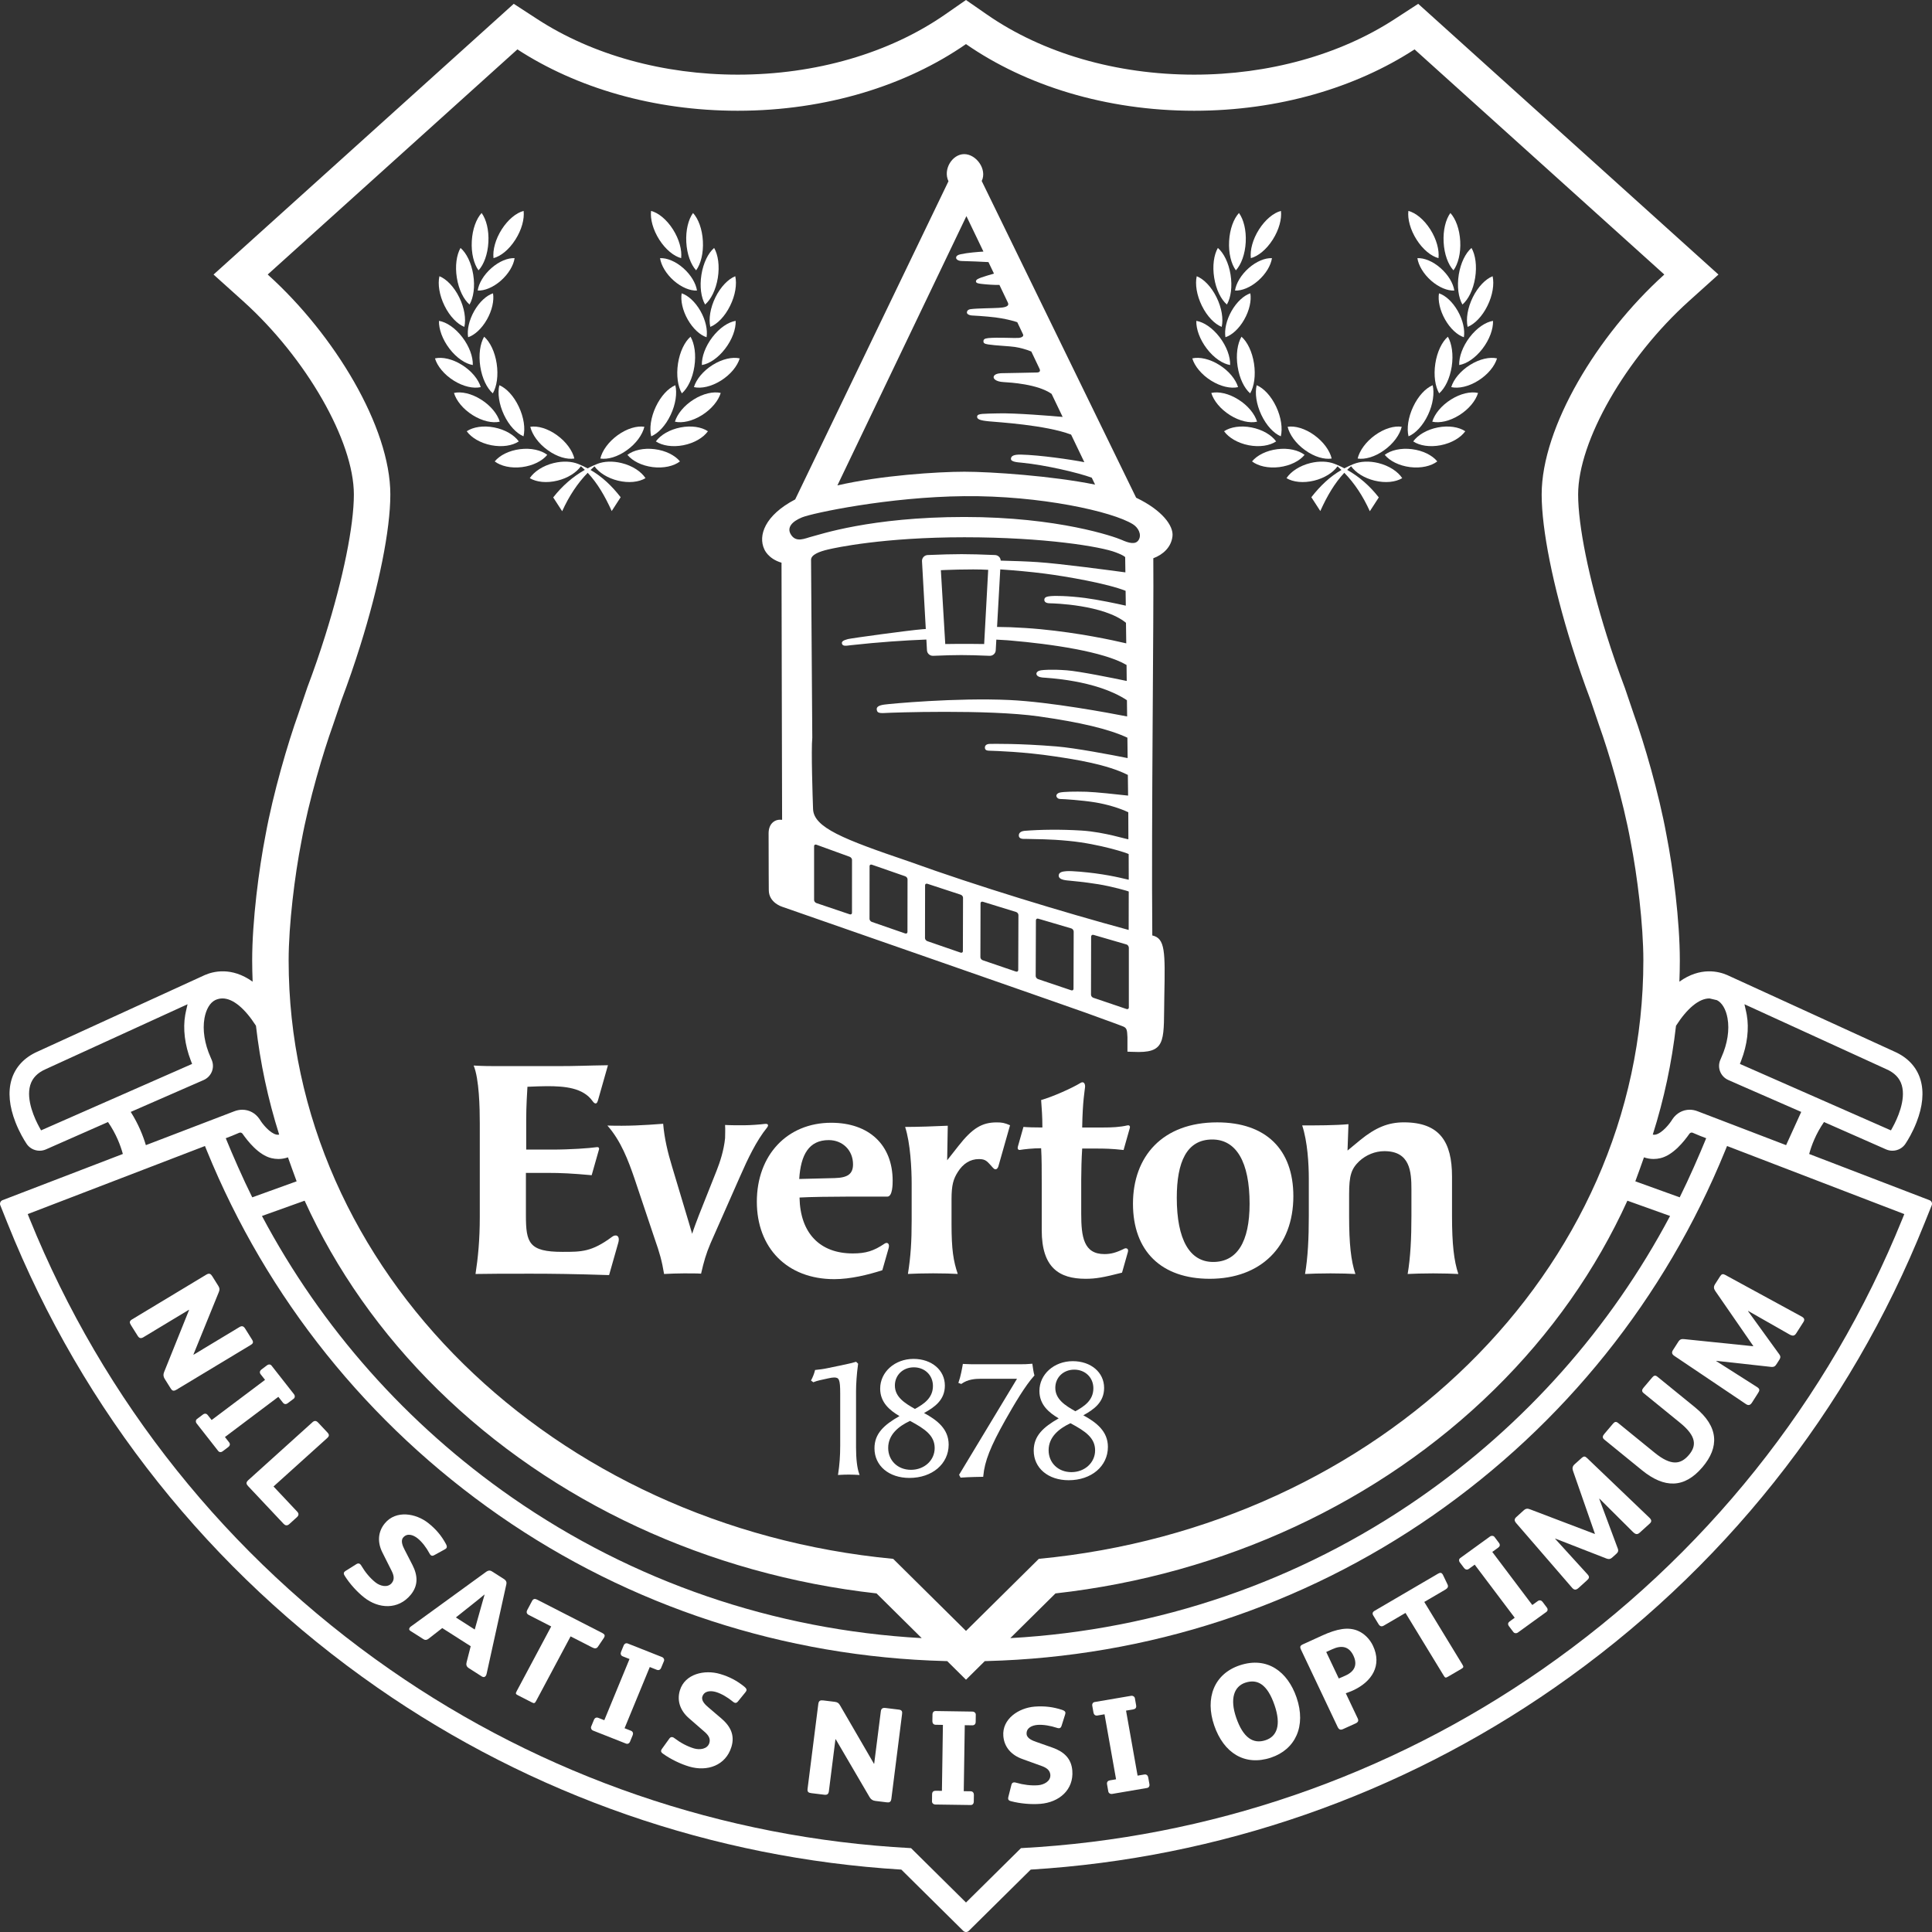 <?xml version="1.0" encoding="utf-8"?>
<svg xmlns="http://www.w3.org/2000/svg" width="80" height="80" viewBox="0 0 80 80" fill="none">
<rect x="0" y="0" width="80" height="80" fill="#333333" stroke="none"/>
<path d="M71.227 52.847L71.015 53.178C70.949 53.282 70.964 53.363 71.022 53.451L72.599 55.734L72.593 55.744L69.745 55.451C69.625 55.438 69.56 55.456 69.491 55.566L69.273 55.906C69.216 55.996 69.221 56.072 69.334 56.147L72.293 58.138C72.297 58.141 72.302 58.144 72.307 58.147C72.408 58.209 72.481 58.181 72.55 58.072L72.797 57.684C72.861 57.585 72.886 57.515 72.751 57.432L71.065 56.359L71.071 56.35L73.336 56.6C73.462 56.612 73.51 56.569 73.567 56.479L73.679 56.304C73.718 56.242 73.748 56.175 73.675 56.078L72.384 54.294L72.39 54.284L74.079 55.246C74.216 55.325 74.298 55.334 74.376 55.212L74.678 54.739C74.733 54.654 74.716 54.585 74.625 54.529C74.62 54.525 74.615 54.522 74.61 54.52L71.431 52.788C71.342 52.74 71.287 52.753 71.227 52.847L71.227 52.847Z" fill="white"/>
<path d="M51.343 68.955C50.27 69.309 49.889 70.317 50.278 71.448C50.669 72.584 51.538 73.139 52.623 72.781C53.637 72.446 54.096 71.477 53.687 70.288C53.318 69.215 52.471 68.583 51.343 68.955ZM52.404 72.058C51.892 72.228 51.475 71.959 51.188 71.124C50.919 70.342 51.097 69.831 51.567 69.676C52.079 69.507 52.483 69.756 52.776 70.606C53.057 71.425 52.879 71.902 52.404 72.058L52.404 72.058Z" fill="white"/>
<path d="M10.439 55.474L10.15 55.013C10.09 54.918 10.023 54.886 9.917 54.95L8.016 56.096L8.01 56.086L9.061 53.502C9.101 53.406 9.1 53.341 9.04 53.246L8.79 52.847C8.727 52.747 8.667 52.705 8.541 52.781L5.467 54.634C5.351 54.704 5.357 54.766 5.425 54.875L5.703 55.317C5.763 55.412 5.831 55.436 5.938 55.372L7.823 54.235L7.829 54.244L6.793 56.82C6.753 56.916 6.764 57.008 6.818 57.093L7.071 57.497C7.125 57.583 7.182 57.62 7.308 57.544L10.372 55.697C10.455 55.648 10.517 55.597 10.439 55.474Z" fill="white"/>
<path d="M63.876 66.332C63.829 66.269 63.752 66.242 63.679 66.295L63.449 66.46L61.792 64.262L62.039 64.083C62.108 64.033 62.127 63.964 62.066 63.884L61.883 63.641C61.846 63.592 61.763 63.576 61.694 63.626L60.467 64.514C60.403 64.56 60.404 64.635 60.444 64.69L60.624 64.928C60.671 64.99 60.748 65.018 60.821 64.965L61.064 64.789L62.721 66.987L62.511 67.14C62.442 67.189 62.423 67.258 62.484 67.339L62.667 67.581C62.704 67.631 62.787 67.647 62.856 67.597L64.032 66.746C64.096 66.699 64.096 66.623 64.055 66.57L63.876 66.332Z" fill="white"/>
<path d="M68.309 62.856L65.707 60.366C65.633 60.296 65.577 60.294 65.493 60.37L65.2 60.634C65.108 60.718 65.101 60.8 65.133 60.9L66.042 63.509L66.034 63.517L63.364 62.501C63.252 62.457 63.184 62.458 63.088 62.545L62.787 62.818C62.707 62.89 62.692 62.964 62.78 63.066L65.1 65.75C65.104 65.754 65.108 65.758 65.112 65.762C65.193 65.848 65.27 65.839 65.366 65.753L65.709 65.442C65.797 65.363 65.84 65.301 65.732 65.187L64.394 63.717L64.402 63.71L66.519 64.535C66.639 64.579 66.697 64.55 66.776 64.478L66.931 64.338C66.985 64.288 67.032 64.231 66.988 64.119L66.222 62.064L66.23 62.056L67.601 63.42C67.713 63.532 67.788 63.562 67.897 63.464L68.315 63.085C68.39 63.017 68.394 62.946 68.32 62.868C68.317 62.864 68.312 62.86 68.309 62.856H68.309Z" fill="white"/>
<path d="M58.976 66.333L59.836 65.83C59.938 65.77 59.987 65.709 59.939 65.608L59.747 65.207C59.741 65.197 59.738 65.192 59.735 65.187C59.697 65.125 59.64 65.107 59.552 65.159L56.923 66.697C56.835 66.748 56.814 66.812 56.864 66.894L57.08 67.248C57.139 67.344 57.207 67.369 57.304 67.311L58.199 66.788L59.778 69.378C59.839 69.479 59.857 69.487 59.96 69.427L60.512 69.104C60.61 69.047 60.613 69.019 60.548 68.914L58.976 66.333Z" fill="white"/>
<path d="M70.19 58.276L68.632 57.008C68.54 56.933 68.482 56.958 68.413 57.039L68.053 57.464C67.987 57.541 67.97 57.614 68.057 57.685L69.572 58.918C70.251 59.471 70.255 59.866 69.935 60.244C69.597 60.642 69.204 60.713 68.516 60.154L67.006 58.925C66.914 58.849 66.855 58.874 66.787 58.956L66.427 59.381C66.361 59.458 66.34 59.535 66.428 59.607L67.99 60.879C68.918 61.634 69.747 61.635 70.496 60.751C71.195 59.928 71.175 59.078 70.19 58.276L70.19 58.276Z" fill="white"/>
<path d="M56.218 67.524C55.82 67.36 55.359 67.447 54.76 67.719L53.955 68.086C53.836 68.14 53.814 68.187 53.874 68.313L55.389 71.51C55.447 71.631 55.52 71.64 55.613 71.598L56.13 71.364C56.248 71.309 56.261 71.243 56.22 71.156L55.726 70.114C55.785 70.094 55.95 70.031 56.017 70.001C56.812 69.638 57.237 68.96 56.851 68.145C56.724 67.877 56.499 67.641 56.218 67.524ZM55.717 69.38C55.676 69.399 55.505 69.477 55.436 69.502L54.916 68.405L55.169 68.29C55.555 68.114 55.86 68.172 56.042 68.556C56.215 68.921 56.104 69.205 55.717 69.38Z" fill="white"/>
<path d="M17.077 64.799L16.754 64.17C16.683 64.034 16.578 63.807 16.692 63.669C16.86 63.465 17.114 63.558 17.29 63.698C17.472 63.841 17.661 64.091 17.778 64.314C17.798 64.352 17.817 64.381 17.84 64.398C17.879 64.43 17.924 64.43 17.992 64.39L18.409 64.161C18.439 64.142 18.466 64.128 18.48 64.11C18.513 64.071 18.511 64.019 18.465 63.933C18.283 63.595 18.055 63.321 17.737 63.069C17.219 62.658 16.395 62.521 15.936 63.077C15.635 63.441 15.63 63.882 15.836 64.288L16.207 65.027C16.294 65.197 16.359 65.384 16.223 65.549C16.048 65.762 15.734 65.671 15.548 65.524C15.322 65.345 15.118 65.096 14.969 64.842C14.949 64.804 14.93 64.783 14.908 64.765C14.85 64.72 14.796 64.741 14.747 64.774L14.337 65.031C14.307 65.049 14.277 65.068 14.259 65.09C14.227 65.129 14.224 65.177 14.277 65.255C14.482 65.583 14.785 65.916 15.073 66.144C15.679 66.625 16.489 66.664 17.005 66.039C17.33 65.645 17.298 65.231 17.077 64.799L17.077 64.799Z" fill="white"/>
<path d="M24.762 68.183L25.011 67.813C25.016 67.803 25.019 67.798 25.021 67.793C25.055 67.729 25.041 67.672 24.95 67.625L24.693 67.493L22.236 66.235C22.146 66.189 22.079 66.205 22.034 66.289L21.839 66.655C21.786 66.754 21.8 66.823 21.901 66.875L22.824 67.348L21.398 70.022C21.343 70.126 21.345 70.146 21.451 70.2L22.021 70.492C22.122 70.544 22.147 70.531 22.205 70.423L23.627 67.759L24.514 68.213C24.62 68.268 24.699 68.277 24.762 68.183L24.762 68.183Z" fill="white"/>
<path d="M20.865 65.383L20.374 65.07C20.283 65.012 20.209 65.031 20.134 65.083L17.008 67.354C16.986 67.367 16.973 67.385 16.961 67.405C16.933 67.446 16.935 67.494 16.988 67.528L17.532 67.874C17.617 67.929 17.69 67.902 17.749 67.854L18.313 67.415L19.319 68.057L19.491 68.166L19.321 68.83C19.297 68.928 19.306 69.007 19.421 69.08L19.955 69.421C20.021 69.463 20.08 69.447 20.117 69.391C20.129 69.372 20.14 69.346 20.149 69.312L20.968 65.595C20.985 65.519 20.961 65.444 20.865 65.383ZM19.97 66.362L19.658 67.475L18.876 66.975L19.786 66.251C19.884 66.174 19.975 66.099 20.054 66.03L20.064 66.036C20.035 66.131 20.005 66.238 19.97 66.362H19.97Z" fill="white"/>
<path d="M13.165 58.899C13.092 58.821 13.015 58.822 12.94 58.89L10.286 61.285C10.173 61.388 10.194 61.451 10.275 61.538L11.741 63.096C11.806 63.165 11.886 63.193 11.978 63.11L12.296 62.822C12.371 62.754 12.383 62.676 12.31 62.598L11.326 61.552L13.545 59.55C13.641 59.463 13.64 59.404 13.555 59.313L13.166 58.899H13.165Z" fill="white"/>
<path d="M9.314 59.504L11.526 57.84L11.713 58.079C11.765 58.146 11.836 58.163 11.917 58.102L12.161 57.918C12.211 57.88 12.226 57.799 12.174 57.733L11.245 56.548C11.197 56.486 11.119 56.488 11.065 56.528L10.826 56.708C10.762 56.755 10.736 56.832 10.791 56.903L10.975 57.137L8.763 58.8L8.603 58.597C8.552 58.531 8.481 58.514 8.4 58.575L8.156 58.758C8.106 58.795 8.091 58.877 8.143 58.943L9.034 60.08C9.082 60.142 9.16 60.14 9.214 60.099L9.453 59.919C9.517 59.872 9.543 59.796 9.487 59.725L9.314 59.504H9.314Z" fill="white"/>
<path d="M27.494 68.779C27.517 68.722 27.487 68.644 27.408 68.613L25.994 68.054C25.919 68.025 25.854 68.065 25.828 68.127L25.716 68.401C25.686 68.474 25.702 68.552 25.787 68.586L26.067 68.696L25.023 71.23L24.781 71.135C24.701 71.103 24.631 71.124 24.593 71.217L24.478 71.496C24.455 71.553 24.484 71.631 24.563 71.662L25.92 72.198C25.994 72.227 26.059 72.188 26.085 72.125L26.198 71.851C26.228 71.779 26.211 71.7 26.127 71.667L25.862 71.562L26.906 69.028L27.191 69.141C27.27 69.172 27.34 69.151 27.378 69.058L27.494 68.779L27.494 68.779Z" fill="white"/>
<path d="M43.583 72.366L42.907 72.128C42.76 72.078 42.524 71.985 42.51 71.807C42.489 71.546 42.737 71.442 42.964 71.424C43.197 71.406 43.509 71.461 43.75 71.542C43.791 71.556 43.826 71.564 43.855 71.562C43.906 71.558 43.937 71.528 43.96 71.453L44.101 71.006C44.109 70.972 44.118 70.943 44.117 70.921C44.113 70.871 44.075 70.835 43.982 70.803C43.612 70.681 43.254 70.636 42.846 70.667C42.182 70.719 41.488 71.176 41.546 71.888C41.584 72.355 41.89 72.677 42.325 72.834L43.113 73.119C43.296 73.183 43.474 73.276 43.492 73.487C43.514 73.759 43.223 73.905 42.984 73.923C42.695 73.946 42.372 73.904 42.085 73.82C42.044 73.807 42.015 73.803 41.987 73.805C41.913 73.811 41.889 73.863 41.877 73.92L41.76 74.382C41.751 74.416 41.742 74.451 41.745 74.479C41.749 74.528 41.78 74.566 41.873 74.586C42.253 74.686 42.707 74.723 43.075 74.694C43.853 74.633 44.467 74.115 44.402 73.315C44.361 72.809 44.048 72.531 43.583 72.366Z" fill="white"/>
<path d="M47.545 73.598C47.532 73.521 47.475 73.463 47.386 73.478L47.105 73.525L46.627 70.833L46.93 70.781C47.014 70.767 47.063 70.714 47.045 70.615L46.993 70.319C46.982 70.258 46.915 70.207 46.831 70.221L45.329 70.477C45.25 70.491 45.216 70.559 45.227 70.624L45.279 70.916C45.292 70.993 45.349 71.051 45.439 71.036L45.736 70.985L46.214 73.677L45.956 73.721C45.872 73.735 45.823 73.789 45.841 73.888L45.893 74.184C45.904 74.245 45.971 74.296 46.055 74.282L47.496 74.036C47.574 74.022 47.609 73.955 47.597 73.889L47.545 73.598L47.545 73.598Z" fill="white"/>
<path d="M40.265 70.873L38.74 70.85C38.66 70.849 38.614 70.91 38.613 70.977L38.608 71.272C38.607 71.35 38.651 71.418 38.742 71.419L39.044 71.424L39.003 74.155L38.74 74.152C38.655 74.151 38.598 74.194 38.596 74.295L38.592 74.596C38.59 74.657 38.646 74.719 38.732 74.721L40.195 74.742C40.274 74.743 40.32 74.683 40.322 74.615L40.327 74.32C40.327 74.242 40.283 74.174 40.192 74.173L39.907 74.169L39.949 71.437L40.256 71.442C40.341 71.443 40.399 71.399 40.401 71.299L40.405 70.998C40.406 70.936 40.35 70.874 40.265 70.873L40.265 70.873Z" fill="white"/>
<path d="M30.826 69.846C30.527 69.601 30.21 69.431 29.818 69.316C29.18 69.127 28.364 69.306 28.154 69.99C28.016 70.438 28.181 70.848 28.529 71.149L29.157 71.696C29.304 71.82 29.436 71.97 29.373 72.172C29.293 72.434 28.968 72.466 28.739 72.399C28.461 72.317 28.176 72.163 27.94 71.983C27.907 71.955 27.881 71.942 27.854 71.934C27.783 71.913 27.741 71.953 27.708 72.002L27.428 72.391C27.407 72.419 27.386 72.448 27.378 72.475C27.363 72.523 27.379 72.569 27.458 72.621C27.775 72.848 28.184 73.045 28.538 73.149C29.285 73.37 30.05 73.106 30.286 72.337C30.436 71.851 30.246 71.48 29.874 71.161L29.333 70.699C29.215 70.6 29.03 70.429 29.082 70.257C29.159 70.007 29.429 69.999 29.648 70.063C29.871 70.129 30.142 70.291 30.336 70.453C30.369 70.48 30.399 70.501 30.426 70.509C30.475 70.523 30.516 70.506 30.564 70.445L30.862 70.078C30.883 70.049 30.901 70.026 30.908 70.004C30.923 69.956 30.901 69.909 30.826 69.846Z" fill="white"/>
<path d="M37.216 70.791L36.668 70.724C36.555 70.71 36.488 70.742 36.473 70.863L36.198 73.033L36.187 73.031L34.783 70.613C34.732 70.523 34.679 70.483 34.566 70.469L34.092 70.411C33.973 70.397 33.902 70.416 33.884 70.56L33.44 74.069C33.423 74.202 33.476 74.237 33.606 74.252L34.132 74.316C34.245 74.33 34.307 74.293 34.322 74.171L34.594 72.018L34.606 72.019L36.011 74.421C36.063 74.511 36.143 74.56 36.245 74.572L36.724 74.631C36.826 74.643 36.892 74.623 36.91 74.479L37.352 70.981C37.364 70.887 37.363 70.808 37.216 70.791L37.216 70.791Z" fill="white"/>
<path d="M79.987 49.783C79.969 49.743 79.937 49.713 79.896 49.697L74.914 47.784C75.006 47.443 75.186 46.956 75.528 46.461L78.098 47.594C78.182 47.63 78.27 47.649 78.36 47.649C78.594 47.649 78.81 47.524 78.925 47.323C78.996 47.214 79.194 46.895 79.358 46.474C79.618 45.809 79.673 45.216 79.524 44.711C79.37 44.188 78.994 43.784 78.438 43.541L71.579 40.402C71.568 40.396 71.552 40.39 71.535 40.382L71.525 40.377C71.183 40.228 70.418 40.02 69.54 40.648C69.551 40.355 69.558 40.062 69.558 39.768C69.558 38.126 69.28 35.973 69.004 34.57C68.689 32.841 68.08 30.763 67.65 29.568L67.28 28.478L67.272 28.458C67.006 27.753 66.756 27.029 66.53 26.309C65.789 23.949 65.347 21.768 65.347 20.476C65.347 18.266 67.319 14.824 69.932 12.471L71.157 11.368V11.368L58.725 0.158L57.744 0.795C55.468 2.275 52.522 3.091 49.45 3.091C46.228 3.091 43.18 2.207 40.867 0.602L39.999 0L39.132 0.602C36.818 2.207 33.77 3.091 30.548 3.091C27.475 3.091 24.53 2.275 22.253 0.795L21.273 0.158L8.843 11.368V11.369L10.068 12.471C12.682 14.825 14.653 18.266 14.653 20.476C14.653 21.768 14.211 23.949 13.47 26.309C13.244 27.03 12.995 27.753 12.728 28.459L12.352 29.564C11.92 30.766 11.311 32.845 10.997 34.567C10.721 35.973 10.442 38.126 10.442 39.768C10.442 40.062 10.45 40.356 10.461 40.649C9.582 40.02 8.818 40.227 8.475 40.377L8.464 40.382C8.449 40.389 8.432 40.396 8.421 40.402L1.562 43.541C1.006 43.784 0.631 44.188 0.476 44.71C0.327 45.216 0.383 45.809 0.642 46.474C0.807 46.895 1.004 47.214 1.076 47.323C1.19 47.524 1.406 47.649 1.641 47.649C1.73 47.649 1.818 47.63 1.902 47.594L4.472 46.461C4.814 46.956 4.994 47.443 5.087 47.783L0.103 49.697C0.063 49.713 0.031 49.743 0.014 49.783C-0.004 49.822 -0.004 49.866 0.012 49.906L0.312 50.655C3.426 58.429 8.718 65.073 15.615 69.872C22.022 74.332 29.526 76.941 37.322 77.416L39.886 79.953C39.918 79.984 39.959 80 40.001 80C40.042 80 40.084 79.984 40.115 79.953L42.68 77.416V77.416C50.475 76.941 57.979 74.332 64.385 69.872C71.283 65.073 76.574 58.429 79.688 50.655L79.989 49.906C80.004 49.866 80.004 49.822 79.987 49.783ZM72.1 43.913C72.35 43.267 72.431 42.596 72.33 42.023C72.322 41.981 72.314 41.94 72.305 41.899L72.234 41.584L78.105 44.27C78.45 44.421 78.66 44.639 78.748 44.935C78.931 45.555 78.546 46.36 78.371 46.677L78.3 46.807L72.046 44.055L72.1 43.914V43.913ZM69.4 42.474C69.861 41.754 70.353 41.343 70.784 41.343H70.787L71.095 41.415C71.306 41.521 71.468 41.793 71.533 42.162C71.62 42.645 71.531 43.217 71.284 43.771L71.235 43.888C71.234 43.89 71.23 43.899 71.226 43.908C71.102 44.228 71.253 44.585 71.571 44.723L72.123 44.966L74.585 46.042L73.959 47.418L70.292 46.014C70.186 45.972 70.076 45.952 69.967 45.951C69.68 45.952 69.42 46.094 69.253 46.342L69.238 46.366C69.136 46.535 68.825 46.922 68.556 46.981C68.535 46.985 68.515 46.988 68.496 46.988C68.477 46.988 68.457 46.986 68.438 46.981C68.903 45.514 69.225 44.006 69.4 42.474L69.4 42.474ZM68.472 47.991C68.568 47.991 68.665 47.979 68.76 47.956C69.291 47.826 69.74 47.253 69.958 46.942C69.981 46.915 70.014 46.897 70.05 46.897C70.066 46.897 70.08 46.901 70.093 46.906L70.395 47.033L70.65 47.131C70.37 47.816 69.944 48.794 69.553 49.579L67.715 48.916H67.715C67.795 48.698 67.999 48.143 68.073 47.923C68.203 47.968 68.336 47.991 68.472 47.991L68.472 47.991ZM69.154 50.351C66.691 54.988 63.16 58.976 58.8 62.008C53.784 65.494 47.953 67.49 41.834 67.831L43.705 65.98C50.676 65.2 57.126 62.205 61.872 57.54C64.236 55.219 66.091 52.569 67.387 49.718L69.154 50.351H69.154ZM12.48 34.844C12.793 33.125 13.402 31.099 13.778 30.055L14.143 28.982C14.423 28.238 14.681 27.489 14.912 26.753C15.691 24.272 16.163 21.938 16.163 20.476C16.163 17.68 13.847 13.864 11.11 11.39L11.086 11.366L21.424 2.045C23.857 3.627 27.05 4.586 30.548 4.586C34.206 4.586 37.529 3.539 39.999 1.826C42.469 3.539 45.792 4.586 49.45 4.586C52.948 4.586 56.141 3.627 58.574 2.045L68.914 11.366L68.891 11.39C66.154 13.865 63.837 17.679 63.837 20.476C63.837 21.938 64.31 24.271 65.088 26.752C65.32 27.488 65.577 28.238 65.858 28.981L66.222 30.054C66.599 31.099 67.207 33.125 67.52 34.844H67.52C67.796 36.248 68.048 38.294 68.048 39.768C68.048 52.628 57.088 63.212 43.016 64.548L40 67.533L36.985 64.549C22.913 63.212 11.952 52.628 11.952 39.768C11.952 38.294 12.204 36.248 12.48 34.844ZM38.166 67.831C32.047 67.49 26.216 65.494 21.2 62.008C16.841 58.976 13.31 54.988 10.847 50.351L12.614 49.718C13.91 52.569 15.765 55.218 18.128 57.54C22.875 62.205 29.324 65.2 36.296 65.98L38.166 67.831V67.831ZM12.283 48.916H12.282L10.445 49.579C10.054 48.794 9.628 47.816 9.348 47.131L9.603 47.033L9.905 46.906C9.918 46.901 9.932 46.897 9.947 46.897C9.984 46.897 10.017 46.915 10.04 46.942C10.258 47.253 10.706 47.826 11.237 47.956C11.333 47.979 11.43 47.991 11.526 47.991C11.662 47.991 11.795 47.968 11.924 47.923C11.999 48.143 12.203 48.698 12.283 48.916L12.283 48.916ZM8.43 44.723C8.747 44.585 8.899 44.227 8.774 43.908C8.77 43.899 8.767 43.89 8.766 43.888L8.716 43.771C8.47 43.217 8.381 42.645 8.467 42.162C8.533 41.793 8.694 41.521 8.906 41.415L8.938 41.4C9.027 41.362 9.12 41.343 9.213 41.343C9.645 41.343 10.137 41.754 10.599 42.474C10.774 44.006 11.095 45.514 11.56 46.981C11.523 46.99 11.485 46.99 11.445 46.981C11.176 46.923 10.864 46.536 10.763 46.366L10.748 46.343C10.581 46.094 10.32 45.952 10.033 45.952C9.923 45.952 9.813 45.973 9.706 46.014L6.04 47.418C5.926 47.035 5.735 46.549 5.413 46.042L8.43 44.723L8.43 44.723ZM1.7 46.806L1.629 46.676C1.455 46.36 1.069 45.554 1.252 44.935C1.34 44.639 1.55 44.421 1.895 44.27L7.766 41.584L7.695 41.898C7.687 41.94 7.678 41.98 7.67 42.023C7.569 42.596 7.651 43.267 7.9 43.913L7.955 44.055L1.7 46.806V46.806ZM78.775 50.467C75.72 58.011 70.561 64.463 63.857 69.127C57.502 73.552 50.053 76.11 42.316 76.525L42.277 76.527L40 78.779L37.724 76.527L37.685 76.525C29.948 76.11 22.499 73.552 16.144 69.127C9.44 64.463 4.281 58.011 1.226 50.467L1.148 50.273L8.487 47.454L8.564 47.644C11.053 53.75 15.239 58.974 20.671 62.753C26.094 66.522 32.48 68.607 39.139 68.781L39.222 68.783L40 69.553L40.778 68.783L40.862 68.781C47.52 68.607 53.906 66.522 59.33 62.753C64.762 58.974 68.948 53.75 71.436 47.644L71.514 47.454L78.853 50.273L78.775 50.467H78.775Z" fill="white"/>
<path d="M29.067 17.19C29.465 16.94 29.747 16.592 29.844 16.271C29.539 16.202 29.121 16.293 28.723 16.543C28.325 16.792 28.045 17.14 27.947 17.461C28.252 17.53 28.67 17.439 29.067 17.19Z" fill="white"/>
<path d="M27.158 18.278C27.424 18.455 27.845 18.523 28.297 18.436C28.749 18.347 29.122 18.123 29.314 17.857C29.049 17.68 28.627 17.611 28.176 17.7C27.724 17.788 27.35 18.013 27.158 18.278Z" fill="white"/>
<path d="M28.226 12.146C28.177 12.445 28.262 12.85 28.478 13.231C28.695 13.612 28.989 13.877 29.257 13.964C29.306 13.666 29.221 13.26 29.005 12.879C28.788 12.498 28.494 12.233 28.226 12.146Z" fill="white"/>
<path d="M30.027 14.44C30.321 14.056 30.474 13.623 30.463 13.286C30.155 13.336 29.792 13.578 29.499 13.961C29.205 14.345 29.052 14.777 29.063 15.115C29.371 15.065 29.734 14.823 30.027 14.44Z" fill="white"/>
<path d="M28.234 16.288C28.477 16.076 28.678 15.669 28.753 15.176C28.829 14.685 28.759 14.227 28.593 13.942C28.351 14.154 28.15 14.562 28.074 15.053C27.999 15.546 28.068 16.003 28.234 16.288Z" fill="white"/>
<path d="M29.509 15.112C29.112 15.361 28.83 15.709 28.734 16.03C29.038 16.099 29.457 16.008 29.854 15.759C30.252 15.509 30.532 15.161 30.63 14.84C30.326 14.772 29.907 14.862 29.509 15.112Z" fill="white"/>
<path d="M29.412 13.535C29.704 13.419 30.016 13.103 30.232 12.663C30.45 12.224 30.519 11.767 30.446 11.438C30.154 11.555 29.843 11.87 29.625 12.31C29.409 12.75 29.339 13.206 29.412 13.535Z" fill="white"/>
<path d="M29.197 12.61C29.441 12.4 29.645 11.994 29.724 11.502C29.802 11.011 29.736 10.553 29.571 10.267C29.327 10.476 29.123 10.883 29.045 11.374C28.966 11.866 29.032 12.323 29.197 12.61Z" fill="white"/>
<path d="M28.825 11.194C29.018 10.93 29.132 10.483 29.105 9.986C29.078 9.487 28.918 9.059 28.697 8.82C28.504 9.085 28.391 9.531 28.418 10.03C28.445 10.527 28.605 10.956 28.825 11.194Z" fill="white"/>
<path d="M27.901 11.622C28.223 11.903 28.582 12.046 28.861 12.031C28.815 11.732 28.611 11.381 28.29 11.099C27.969 10.818 27.61 10.675 27.331 10.69C27.377 10.989 27.581 11.34 27.901 11.622Z" fill="white"/>
<path d="M28.205 10.689C28.243 10.354 28.126 9.908 27.865 9.498C27.604 9.088 27.261 8.812 26.959 8.733C26.92 9.068 27.038 9.513 27.299 9.923C27.561 10.334 27.903 10.609 28.205 10.689H28.205Z" fill="white"/>
<path d="M27.77 17.18C27.98 16.737 28.043 16.279 27.964 15.951C27.673 16.073 27.367 16.395 27.157 16.839C26.948 17.283 26.886 17.741 26.964 18.067C27.254 17.946 27.561 17.624 27.77 17.18Z" fill="white"/>
<path d="M27.028 19.342C27.485 19.398 27.901 19.3 28.156 19.106C27.949 18.853 27.563 18.656 27.107 18.599C26.651 18.542 26.234 18.64 25.98 18.834C26.187 19.087 26.572 19.284 27.028 19.342Z" fill="white"/>
<path d="M25.96 18.64C26.343 18.366 26.604 17.998 26.682 17.672C26.375 17.624 25.962 17.742 25.579 18.018C25.197 18.294 24.936 18.66 24.858 18.987C25.165 19.035 25.578 18.917 25.96 18.64Z" fill="white"/>
<path d="M22.93 19.173C22.482 19.283 22.118 19.525 21.937 19.799C22.209 19.963 22.633 20.012 23.081 19.902C23.513 19.797 23.867 19.568 24.054 19.305C24.11 19.354 24.164 19.405 24.217 19.456C23.718 19.739 23.284 20.116 22.907 20.597C23.055 20.826 23.13 20.941 23.278 21.169C23.564 20.537 23.914 20.011 24.335 19.577C24.737 20.007 25.041 20.526 25.33 21.161C25.478 20.933 25.552 20.818 25.7 20.589C25.323 20.106 24.932 19.739 24.453 19.46C24.506 19.409 24.561 19.359 24.616 19.31C24.804 19.571 25.156 19.797 25.585 19.902C26.033 20.012 26.458 19.963 26.729 19.799C26.549 19.525 26.185 19.283 25.736 19.174C25.362 19.082 25.006 19.102 24.74 19.206C24.486 19.306 24.333 19.394 24.333 19.394C24.219 19.333 24.099 19.277 23.974 19.225C23.967 19.222 23.96 19.219 23.953 19.216C23.95 19.214 23.947 19.213 23.944 19.212L23.945 19.213C23.677 19.103 23.313 19.08 22.93 19.174L22.93 19.173Z" fill="white"/>
<path d="M22.68 18.64C23.063 18.917 23.476 19.035 23.783 18.987C23.705 18.66 23.444 18.294 23.061 18.018C22.678 17.742 22.266 17.624 21.958 17.672C22.037 17.998 22.297 18.366 22.68 18.64Z" fill="white"/>
<path d="M20.485 19.106C20.739 19.3 21.156 19.398 21.612 19.342C22.069 19.284 22.454 19.087 22.661 18.834C22.407 18.64 21.99 18.542 21.534 18.599C21.077 18.656 20.692 18.853 20.485 19.106Z" fill="white"/>
<path d="M20.676 15.951C20.598 16.279 20.661 16.737 20.87 17.18C21.08 17.624 21.387 17.946 21.677 18.067C21.755 17.741 21.693 17.283 21.482 16.839C21.273 16.395 20.967 16.073 20.677 15.951L20.676 15.951Z" fill="white"/>
<path d="M21.341 9.923C21.603 9.513 21.72 9.068 21.682 8.733C21.379 8.812 21.037 9.088 20.775 9.498C20.514 9.908 20.397 10.354 20.435 10.689C20.738 10.609 21.08 10.334 21.341 9.923Z" fill="white"/>
<path d="M20.739 11.622C21.059 11.34 21.264 10.989 21.309 10.69C21.03 10.675 20.671 10.818 20.351 11.099C20.029 11.381 19.824 11.732 19.78 12.031C20.058 12.046 20.417 11.903 20.739 11.622Z" fill="white"/>
<path d="M20.163 13.231C20.378 12.85 20.464 12.445 20.415 12.146C20.147 12.233 19.852 12.498 19.636 12.879C19.42 13.26 19.334 13.666 19.384 13.964C19.651 13.877 19.946 13.612 20.162 13.231L20.163 13.231Z" fill="white"/>
<path d="M18.177 13.286C18.166 13.623 18.319 14.056 18.612 14.439C18.906 14.823 19.27 15.065 19.578 15.115C19.589 14.777 19.436 14.345 19.142 13.961C18.848 13.578 18.485 13.336 18.177 13.286Z" fill="white"/>
<path d="M20.406 16.288C20.572 16.003 20.641 15.546 20.566 15.053C20.491 14.562 20.289 14.154 20.047 13.942C19.881 14.227 19.812 14.685 19.887 15.176C19.962 15.669 20.164 16.076 20.406 16.288Z" fill="white"/>
<path d="M20.223 10.029C20.25 9.531 20.137 9.085 19.943 8.82C19.723 9.059 19.562 9.487 19.536 9.986C19.508 10.483 19.622 10.93 19.815 11.194C20.036 10.956 20.196 10.527 20.223 10.029Z" fill="white"/>
<path d="M19.443 12.61C19.608 12.323 19.674 11.867 19.596 11.375C19.517 10.883 19.313 10.476 19.069 10.267C18.905 10.554 18.838 11.011 18.917 11.502C18.996 11.994 19.199 12.4 19.443 12.61Z" fill="white"/>
<path d="M19.228 13.535C19.302 13.206 19.232 12.75 19.015 12.31C18.798 11.87 18.486 11.554 18.195 11.438C18.122 11.767 18.191 12.224 18.408 12.663C18.625 13.103 18.936 13.419 19.228 13.535Z" fill="white"/>
<path d="M19.907 16.03C19.81 15.709 19.529 15.361 19.131 15.112C18.734 14.862 18.315 14.772 18.011 14.84C18.108 15.161 18.389 15.509 18.787 15.759C19.185 16.008 19.603 16.099 19.907 16.03Z" fill="white"/>
<path d="M20.694 17.461C20.596 17.14 20.315 16.792 19.917 16.543C19.519 16.293 19.102 16.202 18.798 16.271C18.894 16.592 19.175 16.94 19.573 17.19C19.971 17.439 20.388 17.53 20.694 17.461Z" fill="white"/>
<path d="M21.482 18.278C21.29 18.013 20.917 17.788 20.465 17.7C20.013 17.611 19.591 17.68 19.326 17.857C19.518 18.123 19.891 18.347 20.343 18.436C20.796 18.523 21.217 18.455 21.482 18.278V18.278Z" fill="white"/>
<path d="M35.447 59.937V57.607C35.447 57.336 35.473 56.885 35.531 56.488L35.534 56.469L35.45 56.388L35.428 56.394C35.3 56.43 35.152 56.47 35.018 56.496L34.285 56.649C34.076 56.693 33.958 56.706 33.778 56.725L33.75 56.727L33.744 56.754C33.711 56.89 33.645 57.047 33.596 57.135L33.581 57.164L33.678 57.236L33.699 57.228C33.77 57.2 33.839 57.176 33.942 57.153L34.29 57.076C34.396 57.052 34.479 57.039 34.536 57.039C34.739 57.039 34.791 57.104 34.791 57.702V59.866C34.791 60.285 34.763 60.665 34.706 61.028L34.698 61.076L34.747 61.073C34.902 61.064 35.034 61.06 35.151 61.06C35.31 61.06 35.46 61.068 35.535 61.073L35.594 61.076L35.575 61.021C35.491 60.784 35.447 60.409 35.447 59.936L35.447 59.937Z" fill="white"/>
<path d="M42.836 56.954L42.828 56.932C42.804 56.865 42.758 56.571 42.752 56.507L42.748 56.469L42.709 56.472C42.508 56.491 42.405 56.491 42.182 56.491H40.46C40.266 56.491 40.082 56.491 39.907 56.479L39.87 56.476L39.864 56.511C39.84 56.655 39.775 57.012 39.696 57.225L39.682 57.261L39.805 57.308L39.822 57.295C40.075 57.115 40.377 57.092 40.611 57.092H42.112L39.714 61.067L39.775 61.186L39.802 61.184C40.124 61.159 40.671 61.152 40.677 61.152L40.713 61.152L40.716 61.116C40.772 60.505 41.011 59.899 41.628 58.802C42.011 58.124 42.453 57.376 42.82 56.971L42.836 56.953L42.836 56.954Z" fill="white"/>
<path d="M38.263 58.509C38.709 58.264 39.125 57.966 39.125 57.373C39.125 56.734 38.579 56.269 37.827 56.269C37.053 56.269 36.446 56.81 36.446 57.501C36.446 58.072 36.84 58.397 37.245 58.637C36.604 59.003 36.21 59.361 36.21 59.971C36.21 60.693 36.805 61.198 37.658 61.198C38.599 61.198 39.282 60.617 39.282 59.818C39.282 59.168 38.801 58.802 38.263 58.51V58.509ZM37.055 57.37C37.055 56.939 37.391 56.618 37.839 56.618C38.294 56.618 38.631 56.945 38.631 57.389C38.631 57.884 38.262 58.135 37.886 58.341C37.464 58.103 37.055 57.846 37.055 57.37ZM37.721 60.862C37.173 60.862 36.778 60.477 36.778 59.955C36.778 59.395 37.219 59.055 37.681 58.836C38.308 59.17 38.703 59.447 38.703 59.961C38.703 60.469 38.275 60.862 37.721 60.862H37.721Z" fill="white"/>
<path d="M44.858 58.604C45.302 58.36 45.719 58.061 45.719 57.469C45.719 56.828 45.174 56.363 44.422 56.363C43.647 56.363 43.04 56.905 43.04 57.596C43.04 58.168 43.434 58.493 43.838 58.731C43.198 59.097 42.804 59.456 42.804 60.066C42.804 60.788 43.399 61.293 44.251 61.293C45.193 61.293 45.876 60.712 45.876 59.913C45.876 59.263 45.395 58.897 44.858 58.604ZM43.698 57.466C43.698 57.035 44.034 56.714 44.483 56.714C44.937 56.714 45.274 57.041 45.274 57.485C45.274 57.98 44.904 58.231 44.529 58.437C44.107 58.199 43.698 57.941 43.698 57.466H43.698ZM44.364 60.958C43.816 60.958 43.421 60.572 43.421 60.051C43.421 59.492 43.863 59.151 44.324 58.932C44.951 59.266 45.346 59.542 45.346 60.057C45.346 60.565 44.917 60.958 44.364 60.958H44.364Z" fill="white"/>
<path d="M25.351 51.209C24.5 51.841 24.08 51.837 23.29 51.837C21.904 51.837 21.777 51.465 21.777 50.326V48.567H22.68C23.24 48.567 23.685 48.589 24.5 48.663C24.582 48.373 24.71 47.922 24.805 47.589C24.805 47.589 24.831 47.483 24.703 47.502C24.4 47.546 23.62 47.602 22.846 47.602H21.789V46.339C21.789 45.806 21.828 45.211 21.84 45.001C22.158 44.988 22.425 44.976 22.655 44.976C23.38 44.976 24.143 45.038 24.538 45.595C24.562 45.629 24.691 45.809 24.759 45.569C24.827 45.33 25.005 44.703 25.174 44.109C24.245 44.122 23.901 44.146 23.049 44.146H20.657C20.338 44.146 20.046 44.146 19.613 44.122C19.843 44.678 19.867 45.881 19.867 46.512V50.4C19.867 51.341 19.792 52.097 19.69 52.753C20.262 52.741 20.95 52.741 22.006 52.741C22.845 52.741 23.793 52.752 25.221 52.799C25.243 52.72 25.515 51.763 25.601 51.462C25.686 51.161 25.503 51.096 25.351 51.209L25.351 51.209Z" fill="white"/>
<path d="M30.024 47.129C29.974 47.638 29.807 48.135 29.68 48.457L28.94 50.319C28.851 50.555 28.748 50.816 28.66 51.089C28.66 51.089 28.417 50.257 28.302 49.885L27.829 48.307C27.651 47.725 27.511 47.141 27.46 46.533C26.656 46.595 25.993 46.632 25.151 46.607C25.712 47.24 26.019 48.06 26.274 48.805L27.115 51.313C27.307 51.859 27.409 52.207 27.498 52.753C27.741 52.74 28.06 52.728 28.315 52.728C28.608 52.728 28.902 52.728 29.03 52.74C29.144 52.244 29.234 51.921 29.425 51.474L30.637 48.73C30.968 47.973 31.32 47.237 31.759 46.694C31.817 46.622 31.842 46.518 31.667 46.539C31.473 46.564 31.058 46.595 30.802 46.595C30.535 46.595 30.203 46.595 30.024 46.582C30.037 46.793 30.024 46.955 30.024 47.129L30.024 47.129Z" fill="white"/>
<path d="M39.658 48.534C39.878 48.183 40.174 47.995 40.535 47.995C40.832 47.995 40.876 48.094 41.123 48.362C41.238 48.489 41.318 48.375 41.342 48.291C41.452 47.902 41.642 47.231 41.824 46.594C41.592 46.494 41.489 46.476 41.27 46.476C40.664 46.476 40.264 46.714 39.684 47.455L39.22 48.045L39.245 46.614C38.73 46.639 37.969 46.664 37.479 46.664C37.698 47.329 37.75 48.408 37.75 49.011V50.517C37.75 51.42 37.711 52.022 37.595 52.751C37.84 52.738 38.24 52.726 38.639 52.726C39.038 52.726 39.452 52.738 39.658 52.751C39.478 52.211 39.401 51.76 39.401 50.681V49.663C39.401 49.061 39.478 48.822 39.658 48.534L39.658 48.534Z" fill="white"/>
<path d="M46.692 46.598C46.366 46.675 46.017 46.687 45.706 46.687H44.811C44.829 45.576 44.918 45.159 44.93 45.012C44.941 44.876 44.874 44.761 44.743 44.841C44.388 45.06 43.564 45.424 43.111 45.55C43.136 45.929 43.163 46.194 43.163 46.687C42.851 46.687 42.543 46.679 42.379 46.663C42.322 46.866 42.16 47.433 42.15 47.471C42.111 47.606 42.197 47.622 42.235 47.616C42.411 47.586 42.773 47.546 43.111 47.546C43.136 47.963 43.136 48.405 43.136 49.023V50.943C43.136 52.484 43.85 52.952 44.955 52.952C45.368 52.952 45.69 52.896 46.461 52.698C46.55 52.38 46.622 52.125 46.702 51.848C46.749 51.681 46.616 51.674 46.562 51.701C46.224 51.868 46.005 51.929 45.732 51.929C44.875 51.929 44.771 51.221 44.771 50.261V48.834C44.771 48.481 44.784 47.975 44.811 47.559H45.382C45.719 47.559 46.024 47.562 46.525 47.619C46.586 47.405 46.733 46.888 46.782 46.712C46.811 46.612 46.739 46.587 46.692 46.598H46.692Z" fill="white"/>
<path d="M60.125 48.719C60.125 47.286 59.617 46.474 58.131 46.474C57.48 46.474 56.958 46.69 56.32 47.21L55.798 47.642L55.837 46.55C55.29 46.601 54.495 46.601 53.921 46.601C54.143 47.274 54.195 48.2 54.195 48.809V50.356C54.195 51.27 54.156 52.068 54.039 52.753C54.261 52.741 54.665 52.728 55.094 52.728C55.499 52.728 55.93 52.741 56.124 52.753C55.941 52.208 55.864 51.51 55.864 50.356V49.455C55.864 48.669 55.955 48.402 56.281 48.085C56.568 47.819 56.945 47.667 57.324 47.667C58.392 47.667 58.444 48.517 58.444 49.253V50.355C58.444 51.269 58.405 52.068 58.288 52.753C58.509 52.741 58.926 52.728 59.344 52.728C59.747 52.728 60.178 52.741 60.387 52.753C60.204 52.208 60.125 51.51 60.125 50.355V48.719Z" fill="white"/>
<path d="M36.535 52.598C36.639 52.231 36.672 52.121 36.795 51.688C36.852 51.488 36.736 51.424 36.632 51.494C36.18 51.8 35.856 51.902 35.309 51.902C33.948 51.902 33.133 51.06 33.107 49.587C33.527 49.562 34.456 49.549 35.117 49.549H36.743C36.963 49.549 36.963 49.017 36.963 48.893C36.963 47.407 35.984 46.491 34.418 46.491C32.599 46.491 31.339 47.828 31.339 49.76C31.339 51.667 32.586 52.967 34.545 52.967C35.22 52.967 35.951 52.784 36.535 52.598ZM34.316 47.209C34.889 47.209 35.322 47.63 35.322 48.212C35.322 48.608 35.105 48.769 34.558 48.782L33.094 48.819C33.158 47.803 33.502 47.209 34.316 47.209Z" fill="white"/>
<path d="M50.401 46.475C48.128 46.475 46.914 47.893 46.914 49.844C46.914 51.808 48.089 52.952 50.095 52.952C52.202 52.952 53.555 51.621 53.555 49.533C53.555 47.594 52.419 46.475 50.401 46.475V46.475ZM50.235 52.255C49.264 52.255 48.728 51.336 48.728 49.596C48.728 48.116 49.137 47.184 50.197 47.184C51.193 47.184 51.743 48.116 51.743 49.844C51.743 51.434 51.218 52.255 50.235 52.255L50.235 52.255Z" fill="white"/>
<path d="M32.361 23.3C32.366 24.155 32.376 32.312 32.385 33.88C32.385 33.901 32.392 33.951 32.374 33.948C32.117 33.909 31.826 34.075 31.826 34.507C31.826 35.167 31.828 35.555 31.83 36.195C31.83 36.352 31.834 36.809 31.834 36.858C31.834 37.381 32.385 37.546 32.385 37.546C32.385 37.546 44.502 41.768 44.902 41.916C45.478 42.131 46 42.308 46.497 42.5C46.663 42.563 46.672 42.657 46.685 42.948V43.547C46.685 43.547 46.993 43.561 47.152 43.561C48.323 43.561 48.177 42.98 48.212 41.238C48.248 39.407 48.252 38.853 47.714 38.735C47.672 33.924 47.78 25.492 47.756 23.116C48.152 22.968 48.498 22.666 48.55 22.204C48.6 21.775 48.125 21.125 47.045 20.609L40.651 7.495C40.884 7.009 40.421 6.382 39.926 6.382C39.431 6.382 39.039 7.013 39.274 7.505L32.927 20.68C31.662 21.342 31.386 22.182 31.647 22.741C31.647 22.741 31.797 23.136 32.361 23.3L32.361 23.3ZM35.279 37.799C35.279 37.851 35.236 37.877 35.182 37.859C34.632 37.672 34.357 37.578 33.808 37.395C33.754 37.377 33.71 37.32 33.71 37.268V35.036C33.71 34.984 33.754 34.959 33.808 34.978C34.357 35.18 34.632 35.279 35.182 35.477C35.236 35.497 35.28 35.553 35.28 35.605C35.28 36.474 35.28 36.916 35.279 37.799ZM37.576 38.592C37.576 38.643 37.532 38.67 37.477 38.651C36.928 38.46 36.653 38.365 36.103 38.175C36.049 38.157 36.005 38.1 36.005 38.049C36.006 37.168 36.006 36.726 36.007 35.863C36.007 35.812 36.051 35.787 36.105 35.806C36.655 36 36.931 36.096 37.481 36.284C37.535 36.303 37.579 36.358 37.579 36.408C37.578 37.269 37.577 37.713 37.576 38.592ZM39.871 39.386C39.871 39.437 39.827 39.464 39.773 39.445C39.224 39.256 38.949 39.161 38.399 38.971C38.345 38.952 38.301 38.895 38.302 38.844C38.303 37.964 38.304 37.518 38.306 36.654C38.306 36.604 38.35 36.578 38.404 36.596C38.955 36.78 39.23 36.87 39.779 37.047C39.833 37.064 39.877 37.12 39.877 37.171C39.875 38.049 39.874 38.504 39.871 39.386ZM42.163 40.17C42.163 40.222 42.118 40.248 42.065 40.23C41.516 40.044 41.242 39.95 40.694 39.762C40.639 39.743 40.595 39.687 40.596 39.635C40.598 38.751 40.6 38.291 40.602 37.403C40.603 37.35 40.647 37.323 40.701 37.34C41.251 37.512 41.525 37.597 42.073 37.763C42.127 37.78 42.171 37.836 42.171 37.89C42.167 38.808 42.166 39.281 42.163 40.17V40.17ZM44.452 40.945C44.452 40.997 44.408 41.024 44.354 41.005C43.806 40.821 43.532 40.728 42.984 40.543C42.93 40.524 42.886 40.468 42.886 40.416C42.89 39.524 42.891 39.045 42.895 38.11C42.895 38.055 42.938 38.024 42.993 38.041C43.54 38.204 43.814 38.284 44.361 38.444C44.415 38.46 44.459 38.519 44.459 38.576C44.456 39.554 44.455 40.049 44.452 40.945ZM37.629 35.668C34.92 34.749 33.695 34.267 33.667 33.499C33.65 33.024 33.584 31.049 33.635 30.547L33.584 23.181C33.582 22.963 33.948 22.834 34.281 22.755C34.6 22.678 36.596 22.247 39.933 22.247C43.27 22.247 45.605 22.638 46.205 22.874C46.337 22.925 46.496 22.986 46.591 23.066L46.6 23.701C46.032 23.624 43.877 23.335 42.956 23.275C42.531 23.246 41.978 23.227 41.437 23.214C41.435 23.158 41.414 23.104 41.375 23.062C41.331 23.014 41.269 22.986 41.204 22.983C40.026 22.934 39.611 22.934 38.413 22.983C38.347 22.986 38.286 23.014 38.242 23.062C38.198 23.109 38.175 23.172 38.178 23.236L38.335 26.046C38.287 26.049 38.245 26.051 38.208 26.054C37.621 26.101 35.269 26.424 35.111 26.463C34.897 26.517 34.843 26.576 34.864 26.653C34.895 26.777 35.063 26.735 35.235 26.716C36.404 26.587 37.456 26.517 38.359 26.482L38.384 26.93C38.392 27.057 38.499 27.156 38.629 27.156H38.639C39.636 27.115 39.979 27.115 40.977 27.156C41.108 27.161 41.224 27.061 41.231 26.93L41.256 26.485C41.632 26.503 41.833 26.522 41.833 26.522C43.511 26.665 45.703 26.978 46.648 27.535L46.655 28.197C46.103 28.081 44.691 27.795 44.171 27.756C43.521 27.708 43.212 27.741 43.103 27.756C42.994 27.771 42.903 27.833 42.917 27.914C42.932 27.992 43.025 28.041 43.165 28.055C43.299 28.07 45.385 28.145 46.664 28.995L46.672 29.667C45.936 29.523 43.496 29.066 41.803 28.986C39.587 28.883 36.83 29.143 36.614 29.176C36.398 29.206 36.289 29.268 36.304 29.379C36.32 29.491 36.357 29.544 36.661 29.523C36.879 29.507 40.904 29.365 43.011 29.664C44.729 29.908 45.912 30.186 46.683 30.546L46.693 31.391C46.01 31.254 44.515 30.971 43.754 30.909C42.174 30.779 41.169 30.803 40.997 30.803C40.841 30.803 40.776 30.873 40.783 30.968C40.79 31.084 40.903 31.084 41.011 31.087C41.218 31.094 42.386 31.126 43.676 31.321C44.52 31.447 45.831 31.648 46.702 32.088L46.712 32.944C46.259 32.893 45.367 32.797 44.991 32.785C44.48 32.771 44.054 32.782 43.892 32.817C43.786 32.84 43.729 32.91 43.744 32.973C43.761 33.036 43.816 33.086 43.922 33.086C44.031 33.086 44.791 33.133 45.364 33.227C45.816 33.302 46.355 33.457 46.72 33.634C46.72 33.634 46.723 34.471 46.724 34.749C46.724 34.781 45.751 34.452 44.787 34.392C43.914 34.338 43.083 34.35 42.427 34.403C42.367 34.408 42.183 34.439 42.187 34.594C42.192 34.763 42.391 34.734 42.486 34.737C42.983 34.755 43.394 34.736 44.267 34.821C45.539 34.944 46.736 35.341 46.736 35.367C46.738 35.708 46.739 36.016 46.739 36.425C46.739 36.44 46.192 36.273 45.34 36.162C44.989 36.117 44.379 36.053 44.148 36.074C43.992 36.087 43.845 36.114 43.839 36.252C43.83 36.45 44.189 36.454 44.315 36.469C44.45 36.486 44.825 36.51 45.482 36.615C46.017 36.701 46.739 36.901 46.739 36.918C46.739 37.797 46.736 38.507 46.736 38.507C44.037 37.775 40.465 36.694 37.629 35.668L37.629 35.668ZM43.49 24.982C43.606 24.982 45.705 25.037 46.624 25.788L46.636 26.64C46.048 26.502 44.685 26.207 43.088 26.054C42.663 26.013 42.241 25.988 41.828 25.971C41.828 25.971 41.615 25.965 41.286 25.96L41.419 23.577C42.041 23.62 42.691 23.678 43.258 23.752C44.17 23.869 45.867 24.166 46.609 24.465L46.617 25.079C46.252 24.996 45.471 24.832 44.93 24.761C44.202 24.667 43.641 24.667 43.517 24.683C43.392 24.698 43.24 24.707 43.243 24.84C43.245 24.951 43.365 24.982 43.49 24.982V24.982ZM40.919 23.595L40.752 26.668C40.752 26.668 39.855 26.653 39.141 26.668L38.959 23.61C38.959 23.61 40.174 23.55 40.919 23.595ZM46.743 41.72C46.743 41.773 46.698 41.8 46.645 41.781C46.095 41.594 45.821 41.502 45.273 41.316C45.219 41.298 45.176 41.241 45.176 41.189C45.178 40.291 45.178 39.788 45.181 38.788C45.181 38.73 45.225 38.695 45.279 38.711C45.825 38.87 46.098 38.948 46.645 39.108C46.699 39.123 46.743 39.186 46.743 39.248V41.721V41.72ZM40.017 8.949C40.231 9.395 40.47 9.891 40.722 10.417C40.5 10.431 40.062 10.464 39.784 10.527C39.62 10.562 39.59 10.62 39.59 10.675C39.59 10.725 39.656 10.805 39.826 10.808C40.176 10.816 40.675 10.838 40.93 10.853C41.007 11.009 41.081 11.168 41.158 11.329C40.975 11.382 40.712 11.46 40.639 11.488C40.523 11.533 40.403 11.574 40.412 11.659C40.42 11.733 40.545 11.743 40.646 11.756C40.864 11.783 41.191 11.803 41.384 11.798C41.511 12.065 41.604 12.258 41.734 12.531C41.815 12.7 41.571 12.734 41.364 12.747C41.12 12.764 40.496 12.763 40.199 12.8C40.082 12.814 40.037 12.876 40.037 12.941C40.037 13.002 40.125 13.055 40.236 13.063C40.663 13.085 41.187 13.128 41.466 13.181C41.697 13.224 41.956 13.281 42.123 13.342C42.205 13.509 42.281 13.676 42.361 13.843C42.407 13.938 42.275 13.985 42.177 13.993C42.017 14.006 41.305 13.963 40.925 13.999C40.758 14.017 40.722 14.056 40.722 14.139C40.722 14.198 40.753 14.236 40.916 14.262C41.219 14.31 41.83 14.334 42.022 14.366C42.226 14.397 42.492 14.465 42.705 14.556C42.835 14.83 42.918 15.002 43.045 15.271C43.098 15.382 43.025 15.419 42.954 15.424C42.842 15.432 41.554 15.448 41.444 15.454C41.313 15.463 41.165 15.5 41.145 15.603C41.128 15.684 41.24 15.801 41.539 15.82C41.838 15.838 42.963 15.902 43.544 16.309C43.703 16.639 43.855 16.959 44.002 17.264C43.562 17.224 42.033 17.098 41.334 17.117C40.734 17.134 40.485 17.117 40.462 17.236C40.441 17.355 40.566 17.409 40.945 17.446C41.306 17.481 43.297 17.596 44.352 17.996C44.558 18.426 44.742 18.811 44.9 19.138C44.346 19.029 43.059 18.842 42.279 18.824C41.978 18.817 41.861 18.88 41.861 19.002C41.861 19.127 42.132 19.142 42.316 19.16C43.292 19.254 44.667 19.58 45.207 19.78C45.264 19.899 45.309 19.992 45.345 20.067C43.574 19.707 41.049 19.533 39.933 19.533C38.829 19.533 36.452 19.687 34.675 20.1C35.179 19.051 38.316 12.497 40.017 8.949ZM33.211 21.423C33.646 21.245 36.798 20.575 39.933 20.545C43.07 20.515 46.066 21.178 46.913 21.709C47.129 21.842 47.284 22.129 47.153 22.351C47.023 22.572 46.736 22.485 46.435 22.351C46.157 22.228 43.833 21.407 39.933 21.407C36.033 21.407 33.906 22.151 33.623 22.217C33.342 22.285 32.951 22.504 32.734 22.107C32.591 21.847 32.778 21.599 33.211 21.423L33.211 21.423Z" fill="white"/>
<path d="M60.772 13.535C61.064 13.419 61.375 13.103 61.592 12.663C61.809 12.224 61.878 11.767 61.806 11.438C61.514 11.555 61.202 11.87 60.985 12.31C60.768 12.75 60.698 13.206 60.771 13.535H60.772Z" fill="white"/>
<path d="M59.585 12.146C59.536 12.445 59.622 12.85 59.838 13.231C60.054 13.612 60.348 13.877 60.616 13.964C60.665 13.666 60.58 13.26 60.364 12.879C60.148 12.498 59.853 12.233 59.585 12.146Z" fill="white"/>
<path d="M59.593 16.288C59.836 16.076 60.037 15.669 60.113 15.176C60.188 14.685 60.118 14.227 59.953 13.942C59.711 14.154 59.509 14.562 59.434 15.053C59.358 15.546 59.428 16.003 59.593 16.288Z" fill="white"/>
<path d="M61.387 14.44C61.681 14.056 61.834 13.623 61.823 13.286C61.515 13.336 61.151 13.578 60.858 13.961C60.564 14.345 60.411 14.777 60.422 15.115C60.73 15.065 61.093 14.823 61.387 14.44Z" fill="white"/>
<path d="M60.556 12.61C60.801 12.4 61.004 11.994 61.083 11.502C61.161 11.011 61.096 10.553 60.931 10.267C60.687 10.476 60.483 10.883 60.404 11.374C60.326 11.866 60.392 12.323 60.556 12.61Z" fill="white"/>
<path d="M60.185 11.194C60.378 10.93 60.492 10.483 60.465 9.986C60.438 9.487 60.277 9.059 60.057 8.82C59.864 9.085 59.75 9.531 59.778 10.03C59.804 10.527 59.964 10.956 60.185 11.194Z" fill="white"/>
<path d="M59.261 11.622C59.582 11.903 59.941 12.046 60.22 12.031C60.176 11.732 59.97 11.381 59.649 11.099C59.329 10.818 58.97 10.675 58.691 10.69C58.736 10.989 58.941 11.34 59.261 11.622Z" fill="white"/>
<path d="M59.565 10.689C59.602 10.354 59.486 9.908 59.225 9.498C58.963 9.088 58.621 8.812 58.318 8.733C58.28 9.068 58.397 9.513 58.658 9.923C58.919 10.334 59.262 10.609 59.565 10.689Z" fill="white"/>
<path d="M59.13 17.18C59.339 16.737 59.401 16.279 59.324 15.951C59.033 16.073 58.727 16.395 58.518 16.839C58.308 17.283 58.245 17.741 58.324 18.067C58.614 17.946 58.92 17.624 59.13 17.18Z" fill="white"/>
<path d="M58.388 19.342C58.844 19.398 59.261 19.3 59.515 19.106C59.308 18.853 58.923 18.656 58.466 18.599C58.01 18.542 57.593 18.64 57.339 18.834C57.546 19.087 57.932 19.284 58.388 19.342Z" fill="white"/>
<path d="M57.319 18.64C57.703 18.366 57.963 17.998 58.042 17.672C57.734 17.624 57.322 17.742 56.939 18.018C56.556 18.294 56.296 18.66 56.217 18.987C56.525 19.035 56.937 18.917 57.319 18.64Z" fill="white"/>
<path d="M54.264 19.173C53.815 19.283 53.452 19.525 53.271 19.799C53.542 19.963 53.966 20.012 54.415 19.902C54.844 19.797 55.196 19.571 55.384 19.31C55.439 19.359 55.494 19.409 55.547 19.46C55.068 19.738 54.678 20.106 54.3 20.589C54.449 20.818 54.523 20.933 54.671 21.161C54.958 20.526 55.263 20.007 55.665 19.577C56.086 20.01 56.436 20.537 56.722 21.169C56.87 20.941 56.944 20.826 57.093 20.597C56.716 20.115 56.282 19.739 55.783 19.456C55.836 19.405 55.89 19.354 55.946 19.305C56.133 19.568 56.486 19.796 56.919 19.902C57.367 20.012 57.791 19.963 58.063 19.799C57.882 19.524 57.518 19.283 57.07 19.173C56.688 19.08 56.324 19.103 56.056 19.213L56.057 19.211C56.054 19.213 56.051 19.214 56.048 19.215C56.041 19.218 56.033 19.221 56.026 19.224C55.901 19.276 55.782 19.332 55.667 19.393C55.667 19.393 55.515 19.305 55.261 19.206C54.994 19.102 54.638 19.082 54.264 19.173L54.264 19.173Z" fill="white"/>
<path d="M54.04 18.64C54.423 18.917 54.835 19.035 55.142 18.987C55.064 18.66 54.803 18.294 54.421 18.018C54.038 17.742 53.625 17.624 53.318 17.672C53.396 17.998 53.657 18.366 54.04 18.64Z" fill="white"/>
<path d="M51.844 19.106C52.099 19.3 52.515 19.398 52.972 19.342C53.428 19.284 53.814 19.087 54.02 18.834C53.766 18.64 53.35 18.542 52.894 18.599C52.437 18.656 52.051 18.853 51.844 19.106Z" fill="white"/>
<path d="M51.522 13.231C51.738 12.85 51.823 12.445 51.774 12.146C51.507 12.233 51.212 12.498 50.995 12.879C50.779 13.26 50.694 13.666 50.743 13.964C51.011 13.877 51.306 13.612 51.522 13.231Z" fill="white"/>
<path d="M49.537 13.286C49.526 13.623 49.679 14.056 49.973 14.439C50.266 14.823 50.629 15.065 50.937 15.115C50.948 14.777 50.795 14.345 50.502 13.961C50.208 13.578 49.845 13.336 49.537 13.286Z" fill="white"/>
<path d="M51.766 16.288C51.932 16.003 52.001 15.546 51.926 15.053C51.85 14.562 51.65 14.154 51.407 13.942C51.24 14.227 51.171 14.685 51.247 15.176C51.322 15.669 51.523 16.076 51.766 16.288Z" fill="white"/>
<path d="M50.157 16.271C50.254 16.592 50.535 16.94 50.932 17.19C51.33 17.439 51.748 17.53 52.053 17.461C51.955 17.14 51.675 16.792 51.276 16.543C50.879 16.293 50.461 16.202 50.157 16.271Z" fill="white"/>
<path d="M50.686 17.857C50.878 18.123 51.251 18.347 51.703 18.436C52.155 18.523 52.577 18.455 52.842 18.278C52.65 18.013 52.276 17.788 51.824 17.7C51.373 17.611 50.951 17.68 50.686 17.857Z" fill="white"/>
<path d="M52.036 15.951C51.957 16.279 52.02 16.737 52.23 17.18C52.44 17.624 52.746 17.946 53.036 18.067C53.114 17.741 53.052 17.283 52.843 16.839C52.633 16.395 52.327 16.073 52.036 15.951Z" fill="white"/>
<path d="M52.701 9.923C52.962 9.513 53.08 9.068 53.041 8.733C52.739 8.812 52.397 9.088 52.135 9.498C51.873 9.908 51.756 10.354 51.795 10.689C52.097 10.609 52.44 10.334 52.701 9.923Z" fill="white"/>
<path d="M52.098 11.622C52.419 11.34 52.624 10.989 52.669 10.69C52.39 10.675 52.03 10.818 51.709 11.099C51.389 11.381 51.184 11.732 51.139 12.031C51.418 12.046 51.777 11.903 52.098 11.622Z" fill="white"/>
<path d="M51.583 10.029C51.609 9.531 51.496 9.085 51.303 8.82C51.082 9.059 50.922 9.487 50.895 9.986C50.868 10.483 50.981 10.93 51.175 11.194C51.395 10.956 51.556 10.527 51.583 10.029Z" fill="white"/>
<path d="M50.803 12.61C50.968 12.323 51.033 11.867 50.955 11.375C50.877 10.883 50.672 10.476 50.429 10.267C50.264 10.554 50.198 11.011 50.277 11.502C50.355 11.994 50.56 12.4 50.803 12.61Z" fill="white"/>
<path d="M50.588 13.535C50.661 13.206 50.592 12.75 50.374 12.31C50.157 11.87 49.846 11.554 49.554 11.438C49.481 11.767 49.551 12.224 49.768 12.663C49.984 13.103 50.296 13.419 50.588 13.535Z" fill="white"/>
<path d="M59.535 17.7C59.083 17.788 58.71 18.013 58.518 18.278C58.783 18.455 59.204 18.523 59.657 18.436C60.109 18.347 60.482 18.123 60.674 17.857C60.408 17.68 59.987 17.611 59.535 17.7Z" fill="white"/>
<path d="M60.083 16.543C59.685 16.792 59.404 17.14 59.307 17.461C59.612 17.53 60.029 17.439 60.427 17.19C60.825 16.94 61.106 16.592 61.203 16.271C60.898 16.202 60.48 16.293 60.083 16.543Z" fill="white"/>
<path d="M60.869 15.112C60.472 15.361 60.19 15.709 60.093 16.03C60.398 16.099 60.816 16.008 61.213 15.759C61.611 15.509 61.892 15.161 61.989 14.84C61.685 14.772 61.266 14.862 60.869 15.112Z" fill="white"/>
<path d="M50.146 15.759C50.544 16.008 50.962 16.099 51.266 16.03C51.169 15.709 50.888 15.361 50.49 15.112C50.093 14.862 49.675 14.771 49.37 14.84C49.467 15.161 49.748 15.509 50.146 15.759Z" fill="white"/>
</svg>